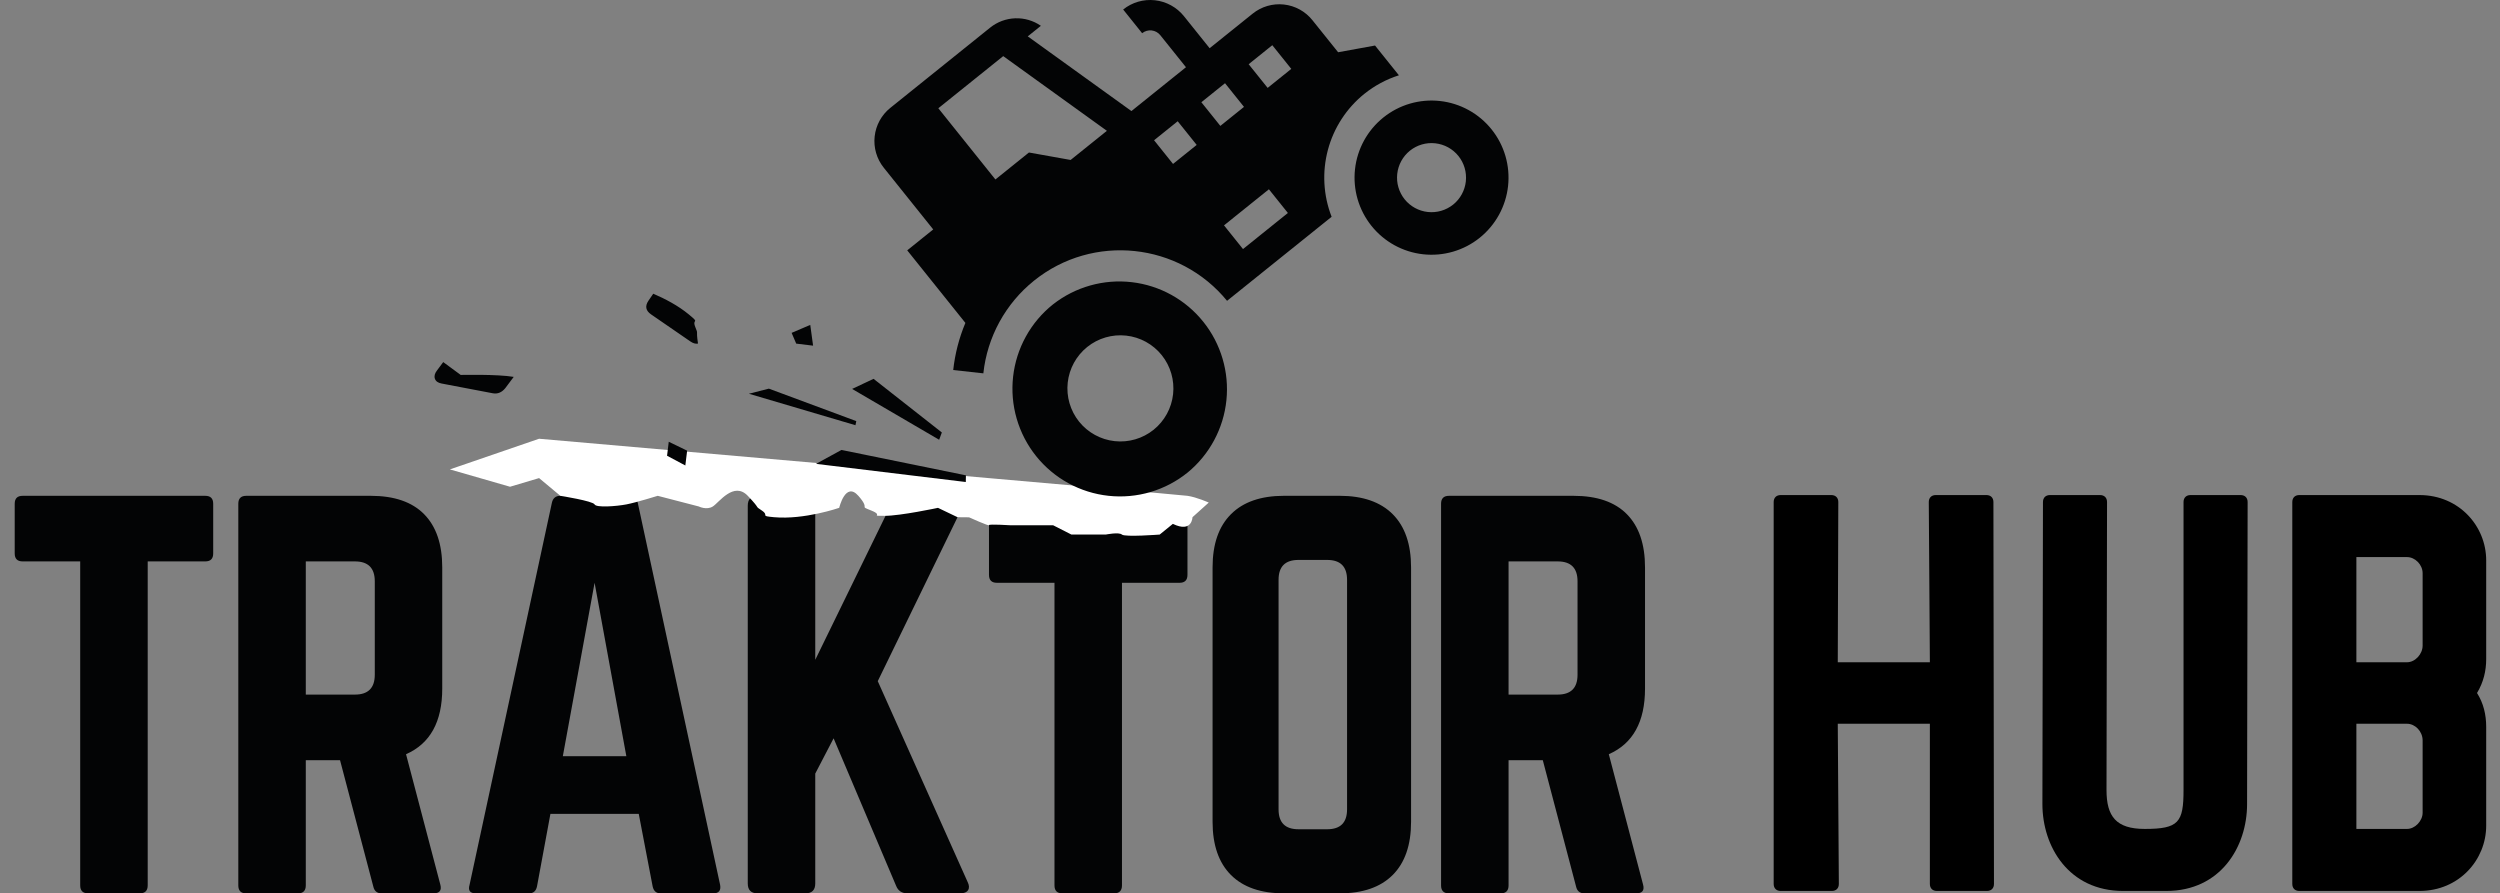<svg width="1360" height="486" viewBox="0 0 1360 486" fill="none" xmlns="http://www.w3.org/2000/svg">
<rect x="0" y="0" width="1360" height="486" fill="#808080" stroke="none"/>
<path d="M12.32 269.725H111.66C114.54 269.725 115.98 271.167 115.98 274.051V301.089C115.98 303.963 114.54 305.405 111.66 305.405H80.35V481.654C80.35 484.548 78.9 485.98 76.03 485.98H47.95C45.07 485.98 43.63 484.548 43.63 481.654V305.405H12.33C9.44 305.405 8 303.963 8 301.079V274.041C8 271.167 9.44 269.725 12.32 269.725ZM166.35 377.857H193.08C200.28 377.857 203.88 374.252 203.88 367.042V316.22C203.88 309.01 200.28 305.405 193.08 305.405H166.35V377.857ZM240.58 308.66V374.613C240.58 392.638 234.01 404.535 220.88 410.293L239.51 481.123C240.41 484.368 239.14 485.99 235.73 485.99H207.65C205.13 485.99 203.6 484.728 203.06 482.205L184.98 413.538H166.35V481.674C166.35 484.558 164.9 486 162.03 486H133.96C131.08 486 129.64 484.558 129.64 481.674V274.051C129.64 271.167 131.08 269.725 133.96 269.725H201.71C214.49 269.725 224.16 273.06 230.73 279.729C237.3 286.398 240.58 296.042 240.58 308.65V308.66ZM340.73 411.375L323.46 317.032L306.18 411.365H340.73V411.375ZM387.97 485.98H359.36C357.01 485.98 355.58 484.728 355.04 482.205L347.48 442.739H299.43L292.13 482.195C291.6 484.728 290.16 485.98 287.83 485.98H258.93C255.7 485.98 254.53 484.458 255.43 481.393L300.23 273.5C300.78 270.997 302.31 269.725 304.83 269.725H342.35C344.87 269.725 346.4 270.987 346.94 273.51L391.75 481.393C392.29 484.458 391.03 485.98 387.97 485.98ZM522.32 485.98H493.71C490.64 485.98 488.58 484.628 487.5 481.924L453.48 401.641L443.5 420.828V480.582C443.5 484.187 441.7 485.99 438.1 485.99H412.18C408.58 485.99 406.78 484.187 406.78 480.582V275.132C406.78 271.527 408.58 269.725 412.18 269.725H438.1C441.7 269.725 443.5 271.527 443.5 275.132V358.931L485.07 273.781C486.51 271.077 488.57 269.725 491.27 269.725H519.62C521.6 269.725 522.95 270.356 523.67 271.617C524.38 272.879 524.3 274.411 523.4 276.214L477.5 370.547L526.37 479.761C527.27 481.564 527.36 483.066 526.64 484.227C525.92 485.399 524.48 485.98 522.32 485.98ZM542.32 281.361H641.66C644.54 281.361 645.98 282.803 645.98 285.687V312.715C645.98 315.6 644.54 317.042 641.66 317.042H610.35V481.654C610.35 484.548 608.9 485.98 606.03 485.98H577.96C575.07 485.98 573.64 484.548 573.64 481.654V317.042H542.32C539.44 317.042 538.01 315.6 538.01 312.715V285.677C538.01 282.803 539.44 281.361 542.32 281.361ZM706.33 451.111H722C729.2 451.111 732.8 447.506 732.8 440.295V315.419C732.8 308.209 729.2 304.604 722 304.604H706.34C699.14 304.604 695.54 308.209 695.54 315.419V440.295C695.54 447.506 699.14 451.111 706.34 451.111H706.33ZM659.64 447.055V308.65C659.64 296.032 662.97 286.398 669.64 279.729C676.29 273.06 685.92 269.715 698.52 269.715H728.75C741.35 269.715 750.97 273.06 757.64 279.729C764.29 286.398 767.62 296.042 767.62 308.65V447.055C767.62 459.673 764.29 469.316 757.64 475.986C750.97 482.655 741.34 485.98 728.75 485.98H698.52C685.92 485.98 676.29 482.655 669.63 475.986C662.97 469.316 659.64 459.673 659.64 447.055ZM820.66 377.857H847.38C854.58 377.857 858.18 374.252 858.18 367.042V316.22C858.18 309.01 854.58 305.405 847.38 305.405H820.66V377.857ZM894.89 308.66V374.613C894.89 392.638 888.32 404.535 875.19 410.293L893.81 481.123C894.71 484.368 893.45 485.99 890.03 485.99H861.96C859.43 485.99 857.91 484.728 857.36 482.205L839.28 413.538H820.66V481.674C820.66 484.558 819.21 486 816.34 486H788.26C785.38 486 783.94 484.558 783.94 481.674V274.051C783.94 271.167 785.38 269.725 788.26 269.725H856.02C868.79 269.725 878.46 273.06 885.03 279.729C891.6 286.398 894.89 296.042 894.89 308.65V308.66Z" fill="#030405"/>
<path d="M244.73 255.355L277.46 264.788L293.26 260.081L304.83 269.725C304.83 269.725 322.51 272.529 323.45 274.401C324.39 276.264 335.28 275.443 340.73 274.401C346.18 273.35 357.81 269.725 357.81 269.725L380.12 275.513C380.12 275.513 384.4 277.666 387.79 275.513C391.19 273.35 399.14 261.734 406.79 269.725C414.42 277.716 410.06 274.812 414.42 277.716C418.78 280.62 412.97 280.62 421.11 281.361C437.61 282.833 456.53 276.254 456.53 276.254C456.53 276.254 459.94 261.734 466.95 269.725C473.95 277.716 466.69 274.812 473.95 277.716C481.21 280.62 472.51 280.62 481.21 280.62C489.93 280.62 510.26 276.264 510.26 276.264L520.9 281.361L527.16 281.421C527.16 281.421 538.16 286.378 538 285.687C537.84 284.986 549.67 285.747 549.67 285.747H572.91L582.86 290.805H601.52C601.52 290.805 608.73 289.342 610.32 290.805C611.9 292.257 630.87 290.805 630.87 290.805L638.03 284.986C648.57 290.074 648.71 281.361 648.71 281.361L657.56 273.4C657.56 273.4 651.01 270.456 645.98 269.725C640.94 268.994 293.25 238.681 293.25 238.681L244.73 255.355Z" fill="white"/>
<path d="M378.23 177.885C376.28 173.008 381.07 176.313 374.77 171.096C368.86 166.189 361.53 162.413 355.37 159.78L352.8 163.525C350.76 166.499 351.23 169.003 354.2 171.036L375.55 185.736C377.05 186.778 378.44 187.158 379.71 186.908C378.46 178.466 380.05 182.442 378.23 177.885V177.885ZM236.58 206.025C237.05 207.387 238.26 208.268 240.2 208.629L268.05 213.936C270.7 214.437 272.99 213.495 274.91 211.112L279.46 205.024C270.62 203.501 250.62 203.962 250.62 203.962L241.12 196.972L237.7 201.559C236.48 203.161 236.1 204.643 236.58 206.025V206.025ZM627.56 233.804C621.591 238.593 613.969 240.814 606.367 239.981C598.764 239.147 591.802 235.326 587.01 229.358C582.226 223.382 580.006 215.748 580.838 208.134C581.671 200.52 585.488 193.548 591.45 188.751C597.417 183.962 605.038 181.741 612.639 182.575C620.239 183.409 627.199 187.229 631.99 193.197C636.773 199.173 638.993 206.805 638.162 214.418C637.332 222.031 633.519 229.003 627.56 233.804V233.804ZM572.86 165.558C566.827 170.364 561.802 176.315 558.072 183.071C554.343 189.827 551.982 197.254 551.126 204.926C550.27 212.598 550.936 220.364 553.085 227.777C555.234 235.191 558.824 242.106 563.649 248.127C568.474 254.147 574.439 259.154 581.201 262.86C587.963 266.566 595.39 268.898 603.054 269.722C610.719 270.546 618.471 269.847 625.865 267.663C633.258 265.479 640.149 261.854 646.14 256.997C658.031 247.196 665.586 233.097 667.168 217.756C668.75 202.415 664.231 187.067 654.591 175.04C644.951 163.012 630.966 155.273 615.668 153.5C600.369 151.727 584.988 156.063 572.86 165.568V165.558ZM790.51 111.301C786.624 114.418 781.662 115.864 776.712 115.321C771.763 114.778 767.231 112.292 764.11 108.407C760.998 104.515 759.554 99.546 760.096 94.59C760.638 89.634 763.121 85.095 767 81.97C770.887 78.854 775.85 77.41 780.8 77.955C785.749 78.499 790.281 80.988 793.4 84.874C796.512 88.766 797.956 93.735 797.414 98.691C796.872 103.647 794.389 108.186 790.51 111.311V111.301ZM752.54 63.924C743.877 70.887 738.33 81.011 737.121 92.068C735.911 103.126 739.137 114.212 746.09 122.888C753.043 131.563 763.152 137.118 774.194 138.329C785.236 139.54 796.307 136.309 804.97 129.347C813.633 122.384 819.18 112.261 820.389 101.203C821.599 90.145 818.373 79.059 811.42 70.383C804.467 61.708 794.358 56.154 783.316 54.942C772.274 53.731 761.203 56.962 752.54 63.924" fill="#030405"/>
<path d="M676.73 58.146L663.87 68.491L653.54 55.613L666.41 45.268L676.73 58.146V58.146ZM700.61 115.858L676.19 135.485L665.86 122.597L690.28 102.97L700.61 115.858V115.858ZM627.8 76.302L640.67 65.957L651 78.835L638.13 89.18L627.81 76.292L627.8 76.302ZM582.42 87.017L559.75 82.961L541.5 97.632L510.45 58.887L545.75 30.527L602.15 71.165L582.42 87.017V87.017ZM679.27 34.934L692.13 24.589L702.46 37.477L689.6 47.812L679.27 34.934ZM742.2 51.056C747.792 46.56 754.166 43.138 761 40.962L748.02 24.769L727.94 28.424L713.94 10.97C710.106 6.186 704.531 3.123 698.442 2.454C692.353 1.785 686.248 3.566 681.47 7.405L658.04 26.231L644.07 8.807C640.162 3.939 634.485 0.822 628.286 0.141C622.086 -0.541 615.869 1.269 611 5.172L621.32 18.06C622.775 16.894 624.631 16.354 626.483 16.556C628.335 16.759 630.031 17.689 631.2 19.141L645.17 36.566L615.5 60.419L559.1 19.782L566.24 14.044C562.149 11.211 557.253 9.776 552.282 9.953C547.311 10.13 542.53 11.909 538.65 15.025L484.31 58.707C479.534 62.548 476.477 68.131 475.812 74.229C475.146 80.326 476.926 86.439 480.76 91.223L507.67 124.81L493.53 136.186L525.17 175.662C521.743 183.844 519.514 192.478 518.55 201.298L534.94 203.101C535.995 193.289 538.975 183.783 543.71 175.128C548.445 166.474 554.841 158.841 562.53 152.67C594.6 126.903 641.51 131.87 667.52 163.645L724.4 117.931C719.88 106.333 719.17 93.594 722.373 81.564C725.575 69.535 732.524 58.841 742.21 51.036L742.2 51.056ZM510.9 239.232L463.55 211.573L475.21 206.085L512.36 235.266L510.9 239.232ZM525.4 262.214L443.9 252.34L457.76 244.77L525.46 258.589L525.39 262.214H525.4ZM465.37 231.321L407.4 214.196L418.27 211.423L465.82 229.087L465.37 231.301V231.321ZM440.78 176.744L442.32 188.04L433.14 186.928L430.64 181.08L440.78 176.744V176.744ZM373.8 245.16L372.82 253.222L362.88 247.934L363.8 240.323L373.8 245.16V245.16Z" fill="#030405"/>
<path d="M968.688 269.312C966.344 269.312 964.879 270.779 964.879 273.127V480.864C964.879 483.211 966.344 484.678 968.688 484.678H996.523C998.867 484.678 1000.33 483.211 1000.33 480.864L999.746 393.72H1049.85V480.864C1049.85 483.211 1051.31 484.678 1053.66 484.678H1080.91C1083.25 484.678 1084.72 483.211 1084.72 480.864L1084.42 273.127C1084.42 270.779 1082.96 269.312 1080.61 269.312H1053.07C1050.73 269.312 1049.26 270.779 1049.26 273.127L1049.85 360.271H999.746L1000.04 273.127C1000.04 270.779 998.574 269.312 996.23 269.312H968.688Z" fill="black"/>
<path d="M1222.41 437.439L1222.71 273.127C1222.71 270.779 1221.24 269.312 1218.9 269.312H1191.65C1189.3 269.312 1187.84 270.779 1187.84 273.127V429.81C1187.84 447.415 1185.2 450.936 1166.74 450.936C1151.21 450.936 1145.94 444.187 1145.94 429.81L1146.23 273.127C1146.23 270.779 1144.77 269.312 1142.42 269.312H1115.17C1112.83 269.312 1111.37 270.779 1111.37 273.127L1111.07 437.439C1111.07 460.618 1125.43 484.678 1155.02 484.678H1178.46C1208.06 484.678 1222.41 460.618 1222.41 437.439Z" fill="black"/>
<path d="M1250.81 269.312C1248.47 269.312 1247.01 270.779 1247.01 273.127V480.864C1247.01 483.211 1248.47 484.678 1250.81 484.678H1316.15C1337.84 484.678 1352.49 467.66 1352.49 449.175V395.48C1352.49 388.732 1351.02 382.57 1347.5 376.995C1351.02 371.127 1352.49 364.965 1352.49 358.51V304.815C1352.49 286.33 1337.84 269.312 1316.15 269.312H1250.81ZM1309.41 303.055C1313.81 303.055 1317.91 307.163 1317.91 311.857V351.175C1317.91 355.869 1313.81 360.271 1309.41 360.271H1281.87V303.055H1309.41ZM1317.91 442.133C1317.91 446.534 1313.81 450.936 1309.41 450.936H1281.87V393.72H1309.41C1313.81 393.72 1317.91 397.828 1317.91 402.816V442.133Z" fill="black"/>
</svg>
